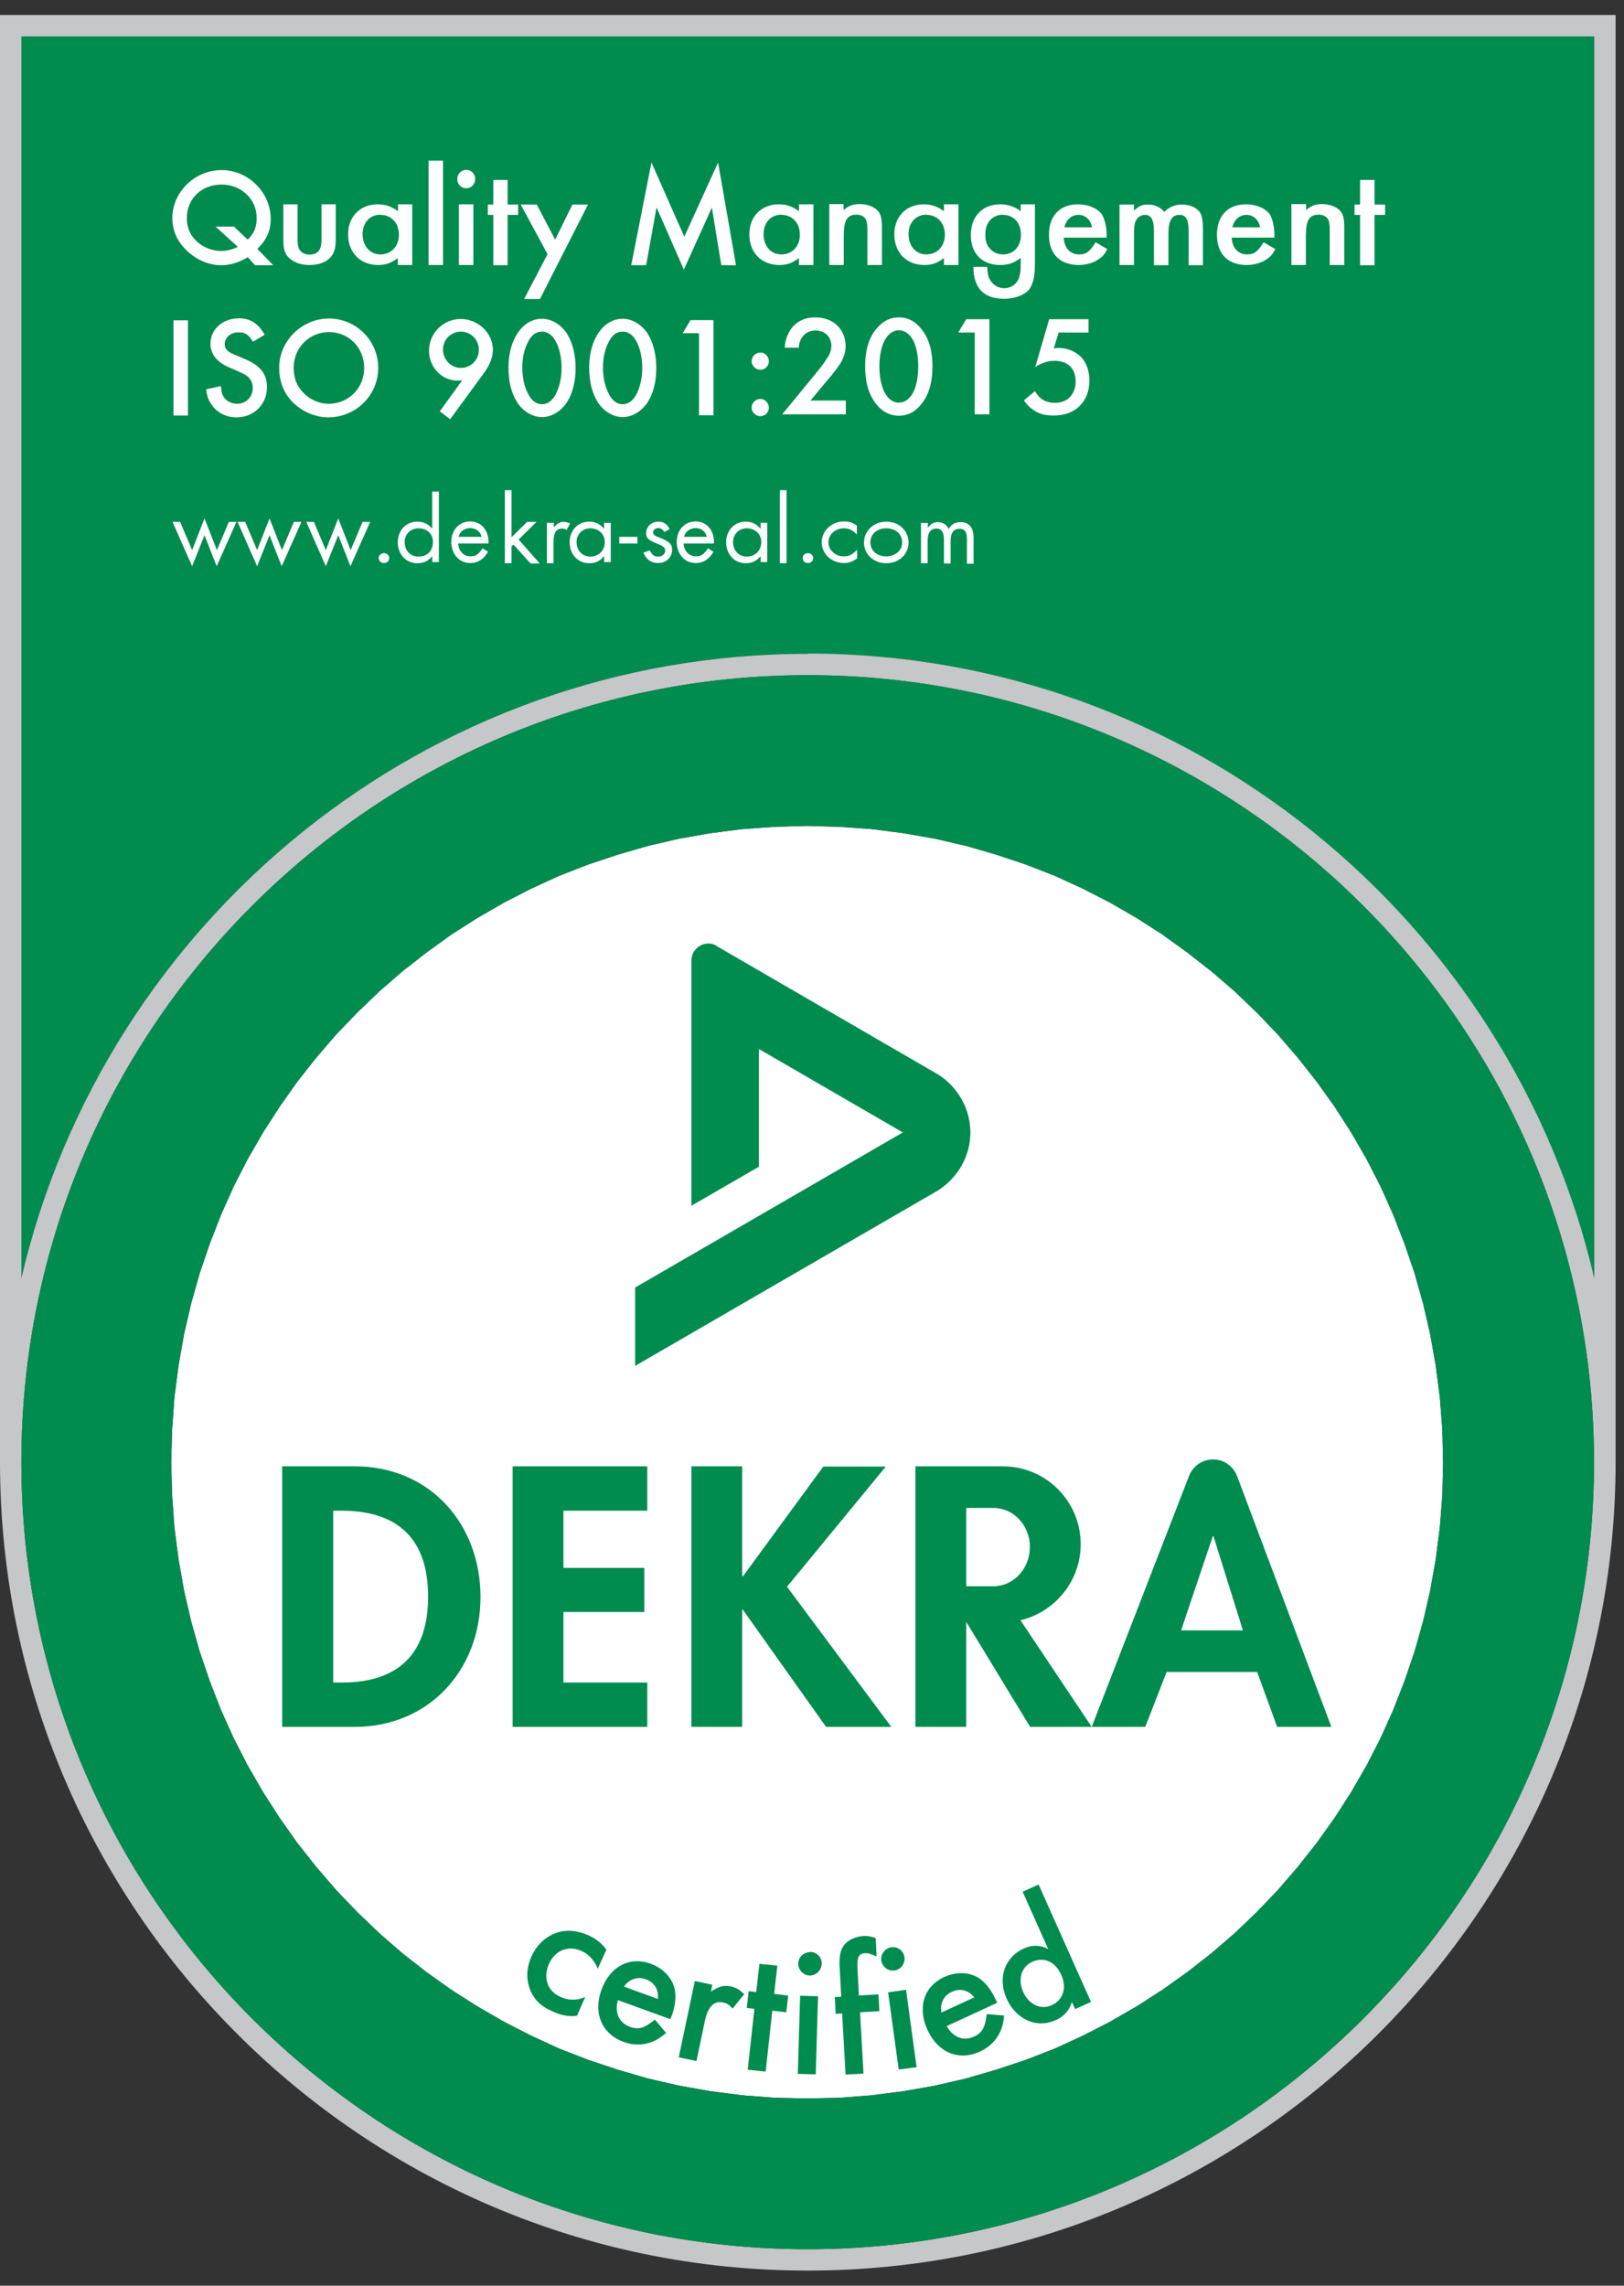 <svg width="54" height="76" viewBox="0 0 54 76" fill="none" xmlns="http://www.w3.org/2000/svg">
<rect x="0" y="0" width="54" height="76" fill="#333333" stroke="none"/>
<g clip-path="url(#clip0_428_12624)">
<path d="M45.905 39.45L46.325 40.389L46.699 41.352L47.036 42.338L47.318 43.339L47.555 44.363L47.739 45.402L47.876 46.464L47.96 47.541L47.983 48.626L47.96 49.719L47.876 50.788L47.739 51.85L47.555 52.889L47.318 53.913L47.036 54.914L46.699 55.9L46.325 56.863L45.905 57.795L45.439 58.704L44.927 59.59L44.377 60.446L43.781 61.279L43.154 62.074L42.489 62.845L41.786 63.579L41.053 64.282L40.281 64.946L39.479 65.573L38.654 66.161L37.798 66.711L36.912 67.223L36.003 67.689L35.071 68.117L34.108 68.492L33.122 68.82L32.121 69.111L31.097 69.347L30.058 69.531L28.996 69.668L27.919 69.752L26.834 69.775L25.749 69.752L24.672 69.668L23.61 69.531L22.57 69.347L21.547 69.111L20.546 68.82L19.56 68.492L18.597 68.117L17.665 67.689L16.756 67.223L15.87 66.711L15.006 66.161L14.181 65.573L13.379 64.946L12.615 64.282L11.881 63.579L11.178 62.845L10.514 62.074L9.887 61.279L9.299 60.446L8.749 59.59L8.237 58.704L7.771 57.795L7.35 56.863L6.976 55.9L6.64 54.914L6.357 53.913L6.12 52.889L5.937 51.85L5.799 50.788L5.723 49.719L5.692 48.626L5.723 47.541L5.799 46.464L5.937 45.402L6.12 44.363L6.357 43.339L6.64 42.338L6.976 41.352L7.35 40.389L7.771 39.45L8.237 38.541L8.749 37.654L9.299 36.798L9.887 35.966L10.514 35.171L11.178 34.399L11.881 33.666L12.615 32.963L13.379 32.298L14.181 31.672L15.006 31.076L15.87 30.526L16.756 30.014L17.665 29.547L18.597 29.12L19.56 28.745L20.546 28.417L21.547 28.126L22.57 27.89L23.61 27.706L24.672 27.569L25.749 27.492L26.834 27.462L27.919 27.492L28.996 27.569L30.058 27.706L31.097 27.89L32.121 28.126L33.122 28.417L34.108 28.745L35.071 29.12L36.003 29.547L36.912 30.014L37.798 30.526L38.654 31.076L39.479 31.672L40.281 32.298L41.053 32.963L41.786 33.666L42.489 34.399L43.154 35.171L43.781 35.966L44.377 36.798L44.927 37.654L45.439 38.541L45.905 39.45Z" fill="white"/>
<path d="M53.011 1.209H0.711V42.498C3.492 30.617 14.151 21.739 26.857 21.739C39.563 21.739 50.23 30.625 53.003 42.506V1.209H53.011Z" fill="#008C4E"/>
<path d="M0 0.498V48.618C0 63.441 12.049 75.498 26.857 75.498C41.664 75.498 53.721 63.441 53.721 48.618V0.498H0ZM26.857 74.787C12.439 74.787 0.711 63.044 0.711 48.618V48.603C0.718 34.178 12.447 22.45 26.857 22.45C41.267 22.45 53.003 34.185 53.003 48.618C53.003 63.051 41.275 74.787 26.857 74.787ZM26.857 21.739C14.15 21.739 3.484 30.617 0.711 42.498V1.209H53.01V42.498C50.237 30.617 39.571 21.731 26.864 21.731L26.857 21.739Z" fill="#C5C7C9"/>
<path d="M26.857 22.449C12.447 22.449 0.719 34.178 0.711 48.603V48.618C0.711 63.051 12.439 74.787 26.857 74.787C41.275 74.787 53.003 63.051 53.003 48.618C53.003 34.185 41.275 22.449 26.857 22.449ZM45.905 39.45L46.325 40.389L46.7 41.352L47.036 42.338L47.319 43.339L47.555 44.362L47.739 45.402L47.876 46.464L47.96 47.541L47.983 48.626L47.96 49.719L47.876 50.788L47.739 51.85L47.555 52.889L47.319 53.913L47.036 54.914L46.7 55.9L46.325 56.862L45.905 57.795L45.439 58.704L44.927 59.59L44.377 60.446L43.781 61.279L43.154 62.073L42.49 62.845L41.787 63.579L41.053 64.282L40.282 64.946L39.479 65.573L38.654 66.161L37.798 66.711L36.912 67.223L36.003 67.689L35.071 68.117L34.108 68.492L33.122 68.82L32.121 69.11L31.098 69.347L30.058 69.531L28.996 69.668L27.919 69.752L26.834 69.775L25.749 69.752L24.672 69.668L23.61 69.531L22.571 69.347L21.547 69.11L20.546 68.82L19.56 68.492L18.598 68.117L17.665 67.689L16.756 67.223L15.87 66.711L15.007 66.161L14.181 65.573L13.379 64.946L12.615 64.282L11.882 63.579L11.178 62.845L10.514 62.073L9.887 61.279L9.299 60.446L8.749 59.59L8.237 58.704L7.771 57.795L7.351 56.862L6.976 55.9L6.64 54.914L6.357 53.913L6.12 52.889L5.937 51.85L5.8 50.788L5.723 49.719L5.693 48.626L5.723 47.541L5.8 46.464L5.937 45.402L6.12 44.362L6.357 43.339L6.64 42.338L6.976 41.352L7.351 40.389L7.771 39.45L8.237 38.54L8.749 37.654L9.299 36.798L9.887 35.965L10.514 35.171L11.178 34.399L11.882 33.666L12.615 32.963L13.379 32.298L14.181 31.672L15.007 31.076L15.87 30.525L16.756 30.014L17.665 29.547L18.598 29.12L19.56 28.745L20.546 28.417L21.547 28.126L22.571 27.889L23.61 27.706L24.672 27.569L25.749 27.492L26.834 27.462L27.919 27.492L28.996 27.569L30.058 27.706L31.098 27.889L32.121 28.126L33.122 28.417L34.108 28.745L35.071 29.12L36.003 29.547L36.912 30.014L37.798 30.525L38.654 31.076L39.479 31.672L40.282 32.298L41.053 32.963L41.787 33.666L42.49 34.399L43.154 35.171L43.781 35.965L44.377 36.798L44.927 37.654L45.439 38.54L45.905 39.45Z" fill="#008C4E"/>
<path d="M5.769 10.652H6.25V13.816H5.769V10.652Z" fill="white"/>
<path d="M25.282 11.722C25.435 11.722 25.565 11.852 25.565 12.012C25.565 12.173 25.435 12.295 25.282 12.295C25.13 12.295 24.992 12.165 24.992 12.012C24.992 11.86 25.122 11.722 25.282 11.722ZM25.282 13.265C25.435 13.265 25.565 13.395 25.565 13.556C25.565 13.716 25.435 13.838 25.282 13.838C25.13 13.838 24.992 13.709 24.992 13.556C24.992 13.403 25.122 13.265 25.282 13.265Z" fill="white"/>
<path d="M28.133 13.777H26.009L27.101 12.448C27.208 12.318 27.377 12.112 27.476 11.951C27.567 11.821 27.644 11.684 27.644 11.5C27.644 11.241 27.468 10.989 27.117 10.989C26.765 10.989 26.574 11.264 26.559 11.562H26.093C26.108 11.248 26.238 11.004 26.36 10.866C26.475 10.736 26.704 10.553 27.101 10.553C27.774 10.553 28.118 11.011 28.118 11.508C28.118 11.768 28.018 11.982 27.888 12.165C27.774 12.333 27.629 12.509 27.438 12.73L26.949 13.319H28.125V13.762L28.133 13.777Z" fill="white"/>
<path d="M29.172 13.479C28.843 13.105 28.767 12.601 28.767 12.188C28.767 11.775 28.835 11.271 29.172 10.897C29.37 10.668 29.607 10.553 29.89 10.553C30.172 10.553 30.402 10.668 30.6 10.897C30.936 11.271 31.005 11.783 31.005 12.188C31.005 12.593 30.936 13.097 30.6 13.479C30.402 13.709 30.172 13.823 29.89 13.823C29.607 13.823 29.37 13.709 29.172 13.479ZM29.462 11.241C29.286 11.5 29.24 11.913 29.24 12.18C29.24 12.448 29.286 12.868 29.462 13.128C29.599 13.342 29.767 13.388 29.89 13.388C30.012 13.388 30.18 13.334 30.318 13.128C30.493 12.868 30.532 12.456 30.532 12.18C30.532 11.905 30.493 11.5 30.318 11.241C30.18 11.034 30.012 10.981 29.89 10.981C29.767 10.981 29.599 11.034 29.462 11.241Z" fill="white"/>
<path d="M32.411 11.057H31.861L32.129 10.614H32.9V13.777H32.411V11.057Z" fill="white"/>
<path d="M36.179 11.057H35.201L35.04 11.585C35.086 11.577 35.139 11.569 35.185 11.569C35.453 11.569 35.72 11.661 35.919 11.844C36.072 11.989 36.224 12.249 36.224 12.654C36.224 12.998 36.117 13.281 35.904 13.495C35.651 13.739 35.353 13.816 35.025 13.816C34.842 13.816 34.62 13.793 34.421 13.67C34.375 13.64 34.192 13.533 34.047 13.311L34.414 13.006C34.414 13.006 34.513 13.189 34.658 13.281C34.765 13.35 34.91 13.395 35.071 13.395C35.331 13.395 35.476 13.296 35.56 13.22C35.659 13.12 35.766 12.952 35.766 12.685C35.766 12.417 35.674 12.264 35.575 12.173C35.422 12.028 35.216 11.997 35.063 11.997C34.925 11.997 34.819 12.02 34.696 12.066C34.597 12.104 34.505 12.142 34.421 12.211L34.887 10.614H36.194V11.057H36.179Z" fill="white"/>
<path fill-rule="evenodd" clip-rule="evenodd" d="M8.794 11.118C8.58 10.752 8.321 10.584 7.946 10.584C7.404 10.584 6.999 10.95 6.999 11.424C6.999 11.775 7.205 12.043 7.641 12.226C7.931 12.348 8.107 12.433 8.183 12.478C8.321 12.578 8.405 12.715 8.405 12.899C8.405 13.204 8.175 13.426 7.885 13.426C7.686 13.426 7.511 13.326 7.427 13.181C7.381 13.105 7.365 13.021 7.343 12.838L6.854 12.944C6.884 13.181 6.93 13.304 7.037 13.456C7.22 13.724 7.518 13.877 7.862 13.877C8.45 13.877 8.878 13.441 8.878 12.868C8.878 12.433 8.649 12.15 8.137 11.936C7.854 11.821 7.686 11.745 7.625 11.707C7.518 11.638 7.472 11.546 7.472 11.447C7.472 11.218 7.679 11.05 7.931 11.05C8.152 11.05 8.259 11.118 8.412 11.363L8.794 11.134V11.118Z" fill="white"/>
<path fill-rule="evenodd" clip-rule="evenodd" d="M10.941 11.042C11.598 11.042 12.11 11.562 12.11 12.234C12.11 12.906 11.591 13.426 10.926 13.426C10.636 13.426 10.338 13.304 10.116 13.09C9.879 12.86 9.765 12.585 9.765 12.226C9.765 11.562 10.284 11.042 10.941 11.042ZM10.941 10.591C10.04 10.591 9.283 11.332 9.283 12.226C9.283 12.654 9.413 13.021 9.681 13.319C9.994 13.663 10.46 13.877 10.911 13.877C11.835 13.877 12.576 13.143 12.576 12.234C12.576 11.325 11.843 10.591 10.934 10.591" fill="white"/>
<path fill-rule="evenodd" clip-rule="evenodd" d="M15.327 11.027C15.655 11.027 15.923 11.294 15.923 11.63C15.923 11.966 15.655 12.234 15.327 12.234C14.998 12.234 14.731 11.959 14.731 11.623C14.731 11.287 14.998 11.027 15.327 11.027ZM14.975 13.93L16.076 12.425C16.282 12.15 16.389 11.882 16.389 11.63C16.389 11.072 15.892 10.606 15.319 10.606C14.746 10.606 14.265 11.072 14.265 11.668C14.265 12.211 14.693 12.654 15.204 12.654C15.258 12.654 15.289 12.654 15.373 12.639L14.624 13.678L14.968 13.938L14.975 13.93Z" fill="white"/>
<path fill-rule="evenodd" clip-rule="evenodd" d="M18.024 11.027C18.207 11.027 18.36 11.134 18.474 11.34C18.604 11.577 18.673 11.898 18.673 12.234C18.673 12.57 18.604 12.868 18.474 13.12C18.36 13.327 18.207 13.441 18.024 13.441C17.84 13.441 17.68 13.327 17.573 13.12C17.435 12.868 17.367 12.562 17.367 12.219C17.367 11.898 17.435 11.585 17.573 11.34C17.68 11.134 17.833 11.027 18.024 11.027ZM18.024 10.599C17.382 10.599 16.908 11.279 16.908 12.211C16.908 12.692 17 13.067 17.198 13.38C17.39 13.678 17.71 13.869 18.024 13.869C18.337 13.869 18.65 13.678 18.849 13.38C19.04 13.082 19.139 12.692 19.139 12.242C19.139 11.791 19.04 11.393 18.849 11.088C18.65 10.79 18.337 10.599 18.024 10.599Z" fill="white"/>
<path fill-rule="evenodd" clip-rule="evenodd" d="M20.706 11.027C20.89 11.027 21.043 11.134 21.157 11.34C21.287 11.577 21.356 11.898 21.356 12.234C21.356 12.57 21.287 12.868 21.157 13.12C21.043 13.327 20.89 13.441 20.706 13.441C20.523 13.441 20.363 13.327 20.256 13.12C20.118 12.868 20.049 12.562 20.049 12.219C20.049 11.898 20.118 11.585 20.256 11.34C20.363 11.134 20.515 11.027 20.706 11.027ZM20.706 10.599C20.064 10.599 19.591 11.279 19.591 12.211C19.591 12.692 19.683 13.067 19.881 13.38C20.072 13.678 20.393 13.869 20.706 13.869C21.02 13.869 21.333 13.678 21.532 13.38C21.723 13.082 21.822 12.692 21.822 12.242C21.822 11.791 21.723 11.393 21.532 11.088C21.333 10.79 21.02 10.599 20.706 10.599Z" fill="white"/>
<path fill-rule="evenodd" clip-rule="evenodd" d="M23.243 11.088V13.808H23.724V10.645H22.96L22.7 11.08H23.243V11.088Z" fill="white"/>
<path fill-rule="evenodd" clip-rule="evenodd" d="M7.778 7.535H7.167L7.908 8.207C7.748 8.291 7.541 8.345 7.35 8.345C7.06 8.345 6.77 8.23 6.548 8.032C6.326 7.825 6.212 7.573 6.212 7.252C6.212 6.61 6.701 6.137 7.366 6.137C8.03 6.137 8.535 6.626 8.535 7.245C8.535 7.55 8.451 7.757 8.237 7.97L7.786 7.543L7.778 7.535ZM9.085 8.819L8.557 8.276C8.871 7.97 9.001 7.673 9.001 7.275C9.001 6.412 8.267 5.655 7.366 5.655C6.464 5.655 5.73 6.404 5.73 7.245C5.73 7.627 5.868 7.97 6.12 8.238C6.441 8.597 6.899 8.819 7.358 8.819C7.664 8.819 7.969 8.719 8.237 8.551L8.481 8.819H9.085Z" fill="white"/>
<path fill-rule="evenodd" clip-rule="evenodd" d="M9.895 6.794H9.421V7.97C9.421 8.291 9.474 8.459 9.635 8.597C9.803 8.742 10.024 8.811 10.292 8.811C10.559 8.811 10.789 8.742 10.949 8.597C11.102 8.452 11.163 8.284 11.163 7.97V6.794H10.689V7.955C10.689 8.116 10.674 8.2 10.636 8.284C10.575 8.406 10.445 8.467 10.292 8.467C10.139 8.467 10.017 8.406 9.948 8.284C9.91 8.207 9.895 8.116 9.895 7.955V6.794Z" fill="white"/>
<path fill-rule="evenodd" clip-rule="evenodd" d="M12.652 7.145C13.012 7.145 13.264 7.413 13.264 7.802C13.264 8.192 13.012 8.459 12.645 8.459C12.309 8.459 12.057 8.184 12.057 7.787C12.057 7.39 12.309 7.138 12.652 7.138M13.233 6.794V7.023C13.019 6.87 12.836 6.794 12.553 6.794C11.995 6.794 11.575 7.183 11.575 7.795C11.575 8.406 11.988 8.811 12.569 8.811C12.828 8.811 12.996 8.75 13.226 8.582V8.811H13.707V6.794H13.226H13.233Z" fill="white"/>
<path d="M14.25 5.342H14.731V8.811H14.25V5.342Z" fill="white"/>
<path fill-rule="evenodd" clip-rule="evenodd" d="M15.503 5.648C15.335 5.648 15.205 5.785 15.205 5.953C15.205 6.121 15.327 6.259 15.503 6.259C15.679 6.259 15.801 6.121 15.801 5.953C15.801 5.785 15.679 5.648 15.503 5.648ZM15.74 6.794H15.259V8.811H15.74V6.794Z" fill="white"/>
<path fill-rule="evenodd" clip-rule="evenodd" d="M16.878 7.145H17.229V6.801H16.878V5.984H16.404V6.801H16.221V7.145H16.404V8.819H16.878V7.145Z" fill="white"/>
<path fill-rule="evenodd" clip-rule="evenodd" d="M18.207 8.452L17.428 9.942H17.955L19.552 6.801H19.033L18.46 7.97L17.848 6.801H17.314L18.207 8.452Z" fill="white"/>
<path fill-rule="evenodd" clip-rule="evenodd" d="M20.981 8.819H21.486L21.83 6.893L22.739 8.964L23.671 6.901L23.984 8.819H24.473L23.877 5.403L22.754 7.871L21.662 5.403L20.989 8.819H20.981Z" fill="white"/>
<path fill-rule="evenodd" clip-rule="evenodd" d="M25.986 7.145C26.345 7.145 26.597 7.413 26.597 7.802C26.597 8.192 26.345 8.459 25.978 8.459C25.634 8.459 25.39 8.184 25.39 7.787C25.39 7.39 25.642 7.138 25.986 7.138M26.566 6.794V7.023C26.352 6.87 26.169 6.794 25.894 6.794C25.329 6.794 24.916 7.183 24.916 7.795C24.916 8.406 25.329 8.811 25.909 8.811C26.169 8.811 26.337 8.75 26.566 8.582V8.811H27.048V6.794H26.566Z" fill="white"/>
<path fill-rule="evenodd" clip-rule="evenodd" d="M27.575 6.794V8.811H28.056V7.841C28.056 7.321 28.171 7.138 28.484 7.138C28.622 7.138 28.729 7.191 28.782 7.283C28.828 7.359 28.843 7.459 28.843 7.673V8.811H29.325V7.558C29.325 7.29 29.294 7.13 29.195 7.015C29.073 6.878 28.843 6.786 28.591 6.786C28.37 6.786 28.232 6.832 28.049 6.985V6.786H27.567L27.575 6.794Z" fill="white"/>
<path fill-rule="evenodd" clip-rule="evenodd" d="M30.807 7.145C31.166 7.145 31.418 7.413 31.418 7.802C31.418 8.192 31.166 8.459 30.799 8.459C30.456 8.459 30.211 8.184 30.211 7.787C30.211 7.39 30.463 7.138 30.807 7.138M31.388 6.794V7.023C31.174 6.87 30.99 6.794 30.715 6.794C30.15 6.794 29.737 7.183 29.737 7.795C29.737 8.406 30.15 8.811 30.731 8.811C30.99 8.811 31.159 8.75 31.388 8.582V8.811H31.869V6.794H31.388Z" fill="white"/>
<path fill-rule="evenodd" clip-rule="evenodd" d="M33.351 7.145C33.71 7.145 33.947 7.413 33.947 7.802C33.947 8.192 33.71 8.459 33.351 8.459C33.198 8.459 33.045 8.406 32.938 8.291C32.816 8.169 32.763 8.024 32.763 7.795C32.763 7.397 32.999 7.138 33.359 7.138M34.413 6.794H33.939V7.023C33.764 6.885 33.534 6.794 33.259 6.794C32.679 6.794 32.281 7.183 32.281 7.818C32.281 8.452 32.679 8.811 33.252 8.811C33.527 8.811 33.733 8.742 33.939 8.574V8.803C33.939 9.048 33.909 9.216 33.84 9.33C33.756 9.483 33.58 9.583 33.389 9.583C33.198 9.583 32.999 9.468 32.908 9.285C32.854 9.178 32.839 9.086 32.824 8.872H32.365C32.373 9.621 32.747 9.934 33.389 9.934C33.756 9.934 34.069 9.812 34.237 9.606C34.375 9.376 34.413 9.155 34.413 8.712V6.786V6.794Z" fill="white"/>
<path fill-rule="evenodd" clip-rule="evenodd" d="M35.391 7.558C35.452 7.306 35.628 7.145 35.857 7.145C36.086 7.145 36.262 7.298 36.315 7.558H35.391ZM36.797 7.909V7.802C36.797 7.566 36.743 7.298 36.636 7.122C36.476 6.916 36.178 6.794 35.842 6.794C35.261 6.794 34.879 7.153 34.879 7.81C34.879 8.467 35.269 8.811 35.864 8.811C36.117 8.811 36.369 8.742 36.552 8.605C36.659 8.536 36.72 8.467 36.82 8.284L36.43 8.055C36.239 8.368 36.117 8.459 35.88 8.459C35.582 8.459 35.391 8.246 35.368 7.902H36.797V7.909Z" fill="white"/>
<path fill-rule="evenodd" clip-rule="evenodd" d="M37.225 6.794V8.811H37.706V7.772C37.706 7.566 37.721 7.428 37.767 7.344C37.821 7.222 37.943 7.145 38.073 7.145C38.279 7.145 38.371 7.313 38.371 7.688V8.819H38.852V7.764C38.852 7.336 38.967 7.145 39.219 7.145C39.433 7.145 39.524 7.298 39.524 7.688V8.819H39.998V7.558C39.998 7.344 39.968 7.168 39.899 7.061C39.792 6.901 39.563 6.801 39.303 6.801C39.066 6.801 38.867 6.886 38.715 7.046C38.585 6.886 38.386 6.801 38.172 6.801C37.973 6.801 37.882 6.847 37.706 7V6.801H37.225V6.794Z" fill="white"/>
<path fill-rule="evenodd" clip-rule="evenodd" d="M40.977 7.558C41.038 7.306 41.214 7.145 41.443 7.145C41.672 7.145 41.848 7.298 41.901 7.558H40.977ZM42.375 7.909V7.802C42.375 7.566 42.322 7.298 42.222 7.122C42.062 6.916 41.764 6.794 41.428 6.794C40.847 6.794 40.465 7.153 40.465 7.81C40.465 8.467 40.855 8.811 41.45 8.811C41.703 8.811 41.955 8.742 42.138 8.605C42.245 8.536 42.306 8.467 42.406 8.284L42.016 8.055C41.825 8.368 41.703 8.459 41.466 8.459C41.168 8.459 40.977 8.246 40.954 7.902H42.375V7.909Z" fill="white"/>
<path fill-rule="evenodd" clip-rule="evenodd" d="M42.94 6.794V8.811H43.422V7.841C43.422 7.321 43.536 7.138 43.85 7.138C43.987 7.138 44.094 7.191 44.155 7.283C44.201 7.359 44.216 7.458 44.216 7.672V8.811H44.698V7.558C44.698 7.29 44.667 7.13 44.568 7.015C44.446 6.878 44.216 6.786 43.964 6.786C43.743 6.786 43.613 6.832 43.429 6.985V6.786H42.948L42.94 6.794Z" fill="white"/>
<path fill-rule="evenodd" clip-rule="evenodd" d="M45.706 7.145H46.057V6.801H45.706V5.984H45.224V6.801H45.041V7.145H45.224V8.819H45.706V7.145Z" fill="white"/>
<path fill-rule="evenodd" clip-rule="evenodd" d="M5.99 17.353H5.738L6.388 18.828L6.8 17.796L7.205 18.828L7.862 17.353H7.61L7.213 18.293L6.8 17.238L6.388 18.293L5.99 17.353Z" fill="white"/>
<path fill-rule="evenodd" clip-rule="evenodd" d="M8.153 17.353H7.9L8.55 18.828L8.962 17.796L9.367 18.828L10.024 17.353H9.772L9.375 18.293L8.962 17.238L8.55 18.293L8.153 17.353Z" fill="white"/>
<path fill-rule="evenodd" clip-rule="evenodd" d="M10.437 17.353H10.185L10.834 18.828L11.247 17.796L11.652 18.828L12.309 17.353H12.056L11.659 18.293L11.247 17.238L10.834 18.293L10.437 17.353Z" fill="white"/>
<path fill-rule="evenodd" clip-rule="evenodd" d="M12.768 18.392C12.668 18.392 12.592 18.469 12.592 18.553C12.592 18.652 12.668 18.721 12.768 18.721C12.867 18.721 12.943 18.652 12.943 18.553C12.943 18.469 12.867 18.392 12.768 18.392Z" fill="white"/>
<path fill-rule="evenodd" clip-rule="evenodd" d="M13.913 17.567C14.204 17.567 14.395 17.75 14.395 18.018C14.395 18.316 14.211 18.507 13.913 18.507C13.646 18.507 13.455 18.308 13.455 18.018C13.455 17.766 13.653 17.567 13.913 17.567ZM14.372 16.337V17.575C14.226 17.414 14.074 17.346 13.875 17.346C13.485 17.346 13.226 17.651 13.226 18.033C13.226 18.415 13.485 18.728 13.875 18.728C14.081 18.728 14.249 18.652 14.372 18.492V18.69H14.593V16.345H14.372V16.337Z" fill="white"/>
<path fill-rule="evenodd" clip-rule="evenodd" d="M15.25 17.85C15.281 17.682 15.449 17.559 15.632 17.559C15.816 17.559 15.976 17.674 16.014 17.85H15.25ZM16.244 18.071V18.018C16.244 17.628 15.999 17.338 15.632 17.338C15.266 17.338 15.006 17.628 15.006 18.018C15.006 18.408 15.258 18.721 15.632 18.721C15.9 18.721 16.083 18.591 16.228 18.346L16.045 18.232C15.915 18.43 15.816 18.499 15.648 18.499C15.418 18.499 15.25 18.331 15.235 18.071H16.244Z" fill="white"/>
<path fill-rule="evenodd" clip-rule="evenodd" d="M17.008 16.299H16.786V18.728H17.008V18.163L17.076 18.11L17.642 18.736H17.948L17.245 17.941L17.84 17.353H17.527L17.008 17.865V16.306V16.299Z" fill="white"/>
<path fill-rule="evenodd" clip-rule="evenodd" d="M18.185 17.376V18.729H18.406V18.01C18.406 17.697 18.506 17.575 18.697 17.575C18.75 17.575 18.773 17.582 18.842 17.621L18.956 17.407C18.872 17.368 18.819 17.353 18.742 17.353C18.612 17.353 18.551 17.391 18.414 17.537V17.384H18.192L18.185 17.376Z" fill="white"/>
<path fill-rule="evenodd" clip-rule="evenodd" d="M19.629 17.567C19.904 17.567 20.11 17.758 20.11 18.026C20.11 18.293 19.919 18.507 19.629 18.507C19.362 18.507 19.171 18.308 19.171 18.018C19.171 17.766 19.369 17.567 19.629 17.567ZM20.087 17.376V17.582C19.942 17.414 19.79 17.346 19.591 17.346C19.201 17.346 18.941 17.651 18.941 18.033C18.941 18.415 19.201 18.728 19.591 18.728C19.797 18.728 19.95 18.66 20.087 18.491V18.69H20.309V17.384H20.087V17.376Z" fill="white"/>
<path d="M20.592 17.85H21.195V18.071H20.592V17.85Z" fill="white"/>
<path fill-rule="evenodd" clip-rule="evenodd" d="M22.265 17.598C22.196 17.43 22.066 17.346 21.898 17.346C21.653 17.346 21.485 17.514 21.485 17.727C21.485 17.896 21.562 17.964 21.89 18.094C22.066 18.163 22.119 18.216 22.119 18.308C22.119 18.423 22.012 18.507 21.89 18.507C21.753 18.507 21.684 18.461 21.608 18.3L21.394 18.377C21.493 18.606 21.646 18.721 21.89 18.721C22.158 18.721 22.349 18.522 22.349 18.285C22.349 18.094 22.272 18.018 21.944 17.88C21.768 17.819 21.715 17.773 21.715 17.697C21.715 17.628 21.791 17.559 21.89 17.559C21.974 17.559 22.035 17.598 22.089 17.689L22.272 17.59L22.265 17.598Z" fill="white"/>
<path fill-rule="evenodd" clip-rule="evenodd" d="M22.747 17.85C22.777 17.682 22.945 17.559 23.128 17.559C23.312 17.559 23.465 17.674 23.503 17.85H22.747ZM23.74 18.071V18.018C23.74 17.628 23.495 17.338 23.128 17.338C22.762 17.338 22.502 17.628 22.502 18.018C22.502 18.408 22.754 18.721 23.128 18.721C23.396 18.721 23.579 18.591 23.724 18.346L23.541 18.232C23.411 18.43 23.312 18.499 23.144 18.499C22.915 18.499 22.747 18.331 22.731 18.071H23.74Z" fill="white"/>
<path fill-rule="evenodd" clip-rule="evenodd" d="M24.832 17.567C25.107 17.567 25.314 17.758 25.314 18.026C25.314 18.293 25.122 18.507 24.832 18.507C24.565 18.507 24.374 18.308 24.374 18.018C24.374 17.766 24.572 17.567 24.832 17.567ZM25.291 17.376V17.582C25.145 17.414 24.993 17.346 24.794 17.346C24.404 17.346 24.145 17.651 24.145 18.033C24.145 18.415 24.404 18.728 24.794 18.728C25 18.728 25.153 18.66 25.291 18.491V18.69H25.512V17.384H25.291V17.376Z" fill="white"/>
<path d="M25.933 16.299H26.154V18.728H25.933V16.299Z" fill="white"/>
<path fill-rule="evenodd" clip-rule="evenodd" d="M26.864 18.392C26.765 18.392 26.689 18.469 26.689 18.553C26.689 18.652 26.765 18.721 26.864 18.721C26.963 18.721 27.04 18.652 27.04 18.553C27.04 18.469 26.963 18.392 26.864 18.392Z" fill="white"/>
<path fill-rule="evenodd" clip-rule="evenodd" d="M28.492 17.475C28.347 17.376 28.225 17.338 28.064 17.338C27.644 17.338 27.323 17.659 27.323 18.033C27.323 18.408 27.644 18.721 28.057 18.721C28.225 18.721 28.332 18.683 28.5 18.568V18.278C28.339 18.446 28.233 18.499 28.049 18.499C27.782 18.499 27.545 18.293 27.545 18.033C27.545 17.773 27.774 17.567 28.057 17.567C28.225 17.567 28.347 17.621 28.492 17.773V17.475Z" fill="white"/>
<path fill-rule="evenodd" clip-rule="evenodd" d="M29.462 17.567C29.783 17.567 29.997 17.758 29.997 18.033C29.997 18.308 29.775 18.499 29.462 18.499C29.149 18.499 28.942 18.3 28.942 18.033C28.942 17.766 29.156 17.567 29.462 17.567ZM29.47 17.346C29.034 17.346 28.729 17.666 28.729 18.041C28.729 18.415 29.034 18.728 29.47 18.728C29.905 18.728 30.211 18.415 30.211 18.041C30.211 17.666 29.913 17.346 29.47 17.346Z" fill="white"/>
<path fill-rule="evenodd" clip-rule="evenodd" d="M30.623 17.376V18.728H30.845V17.995C30.845 17.704 30.944 17.575 31.143 17.575C31.303 17.575 31.387 17.697 31.387 17.934V18.736H31.609V17.987C31.609 17.72 31.708 17.582 31.907 17.582C32.082 17.582 32.151 17.689 32.151 17.926V18.744H32.373V17.888C32.373 17.552 32.228 17.361 31.945 17.361C31.762 17.361 31.624 17.437 31.548 17.59C31.471 17.437 31.341 17.361 31.188 17.361C31.043 17.361 30.952 17.414 30.852 17.552V17.391H30.631L30.623 17.376Z" fill="white"/>
<path fill-rule="evenodd" clip-rule="evenodd" d="M20.745 66.062C20.913 65.81 21.195 65.71 21.471 65.81C21.761 65.917 21.906 66.153 21.875 66.467L20.745 66.054V66.062ZM22.288 67.139L22.341 67.009C22.456 66.688 22.487 66.383 22.433 66.131C22.349 65.764 22.044 65.443 21.646 65.298C20.936 65.038 20.279 65.382 19.996 66.169C19.721 66.941 20.011 67.628 20.737 67.896C21.043 68.01 21.379 68.01 21.669 67.896C21.83 67.835 21.944 67.766 22.151 67.598L21.776 67.154C21.417 67.445 21.226 67.498 20.943 67.391C20.584 67.261 20.431 66.918 20.546 66.505L22.288 67.139Z" fill="#008C4E"/>
<path fill-rule="evenodd" clip-rule="evenodd" d="M23.105 65.863L22.57 68.407L23.159 68.53L23.434 67.216C23.541 66.711 23.739 66.513 24.06 66.589C24.183 66.612 24.244 66.658 24.358 66.788L24.748 66.306C24.572 66.146 24.473 66.085 24.289 66.047C24.06 66.001 23.907 66.047 23.64 66.222L23.686 65.993L23.105 65.871V65.863Z" fill="#008C4E"/>
<path fill-rule="evenodd" clip-rule="evenodd" d="M25.68 66.856L26.146 66.91L26.207 66.352L25.741 66.299L25.848 65.359L25.252 65.298L25.145 66.238L24.893 66.207L24.832 66.765L25.084 66.795L24.863 68.82L25.459 68.881L25.68 66.856Z" fill="#008C4E"/>
<path fill-rule="evenodd" clip-rule="evenodd" d="M26.941 64.908C26.727 64.908 26.544 65.076 26.544 65.282C26.536 65.496 26.704 65.68 26.926 65.688C27.132 65.688 27.315 65.519 27.323 65.298C27.331 65.084 27.163 64.908 26.941 64.9M27.201 66.375L26.605 66.36L26.528 68.958L27.124 68.973L27.201 66.375Z" fill="#008C4E"/>
<path fill-rule="evenodd" clip-rule="evenodd" d="M28.591 66.91L29.24 66.872L29.209 66.314L28.56 66.352L28.514 65.504C28.491 65.084 28.545 64.954 28.759 64.946C28.873 64.939 28.919 64.954 29.148 65.053L29.118 64.442C28.942 64.381 28.85 64.366 28.713 64.373C28.445 64.389 28.178 64.511 28.056 64.694C27.941 64.839 27.903 65.053 27.918 65.389L27.972 66.39L27.758 66.406L27.788 66.963L28.002 66.948L28.117 68.981L28.713 68.95L28.598 66.918L28.591 66.91Z" fill="#008C4E"/>
<path fill-rule="evenodd" clip-rule="evenodd" d="M29.638 64.748C29.432 64.778 29.279 64.977 29.302 65.183C29.333 65.397 29.531 65.55 29.745 65.519C29.951 65.489 30.104 65.29 30.074 65.076C30.043 64.862 29.852 64.717 29.631 64.748M30.127 66.161L29.531 66.245L29.883 68.812L30.479 68.736L30.127 66.161Z" fill="#008C4E"/>
<path fill-rule="evenodd" clip-rule="evenodd" d="M31.304 66.918C31.25 66.612 31.38 66.352 31.648 66.23C31.923 66.1 32.198 66.169 32.397 66.413L31.304 66.918ZM33.161 66.597L33.099 66.467C32.954 66.153 32.763 65.917 32.549 65.772C32.228 65.565 31.793 65.558 31.403 65.733C30.716 66.047 30.494 66.757 30.846 67.506C31.189 68.255 31.885 68.537 32.588 68.216C32.886 68.079 33.13 67.842 33.252 67.567C33.329 67.407 33.359 67.277 33.39 67.017L32.809 66.971C32.756 67.422 32.656 67.598 32.381 67.72C32.038 67.88 31.686 67.743 31.48 67.368L33.168 66.589L33.161 66.597Z" fill="#008C4E"/>
<path d="M19.881 65.474C19.736 65.107 19.506 64.946 19.338 64.87C19.071 64.748 18.857 64.786 18.712 64.839C18.559 64.893 18.376 65.038 18.253 65.298C18.131 65.581 18.154 65.817 18.215 65.978C18.284 66.154 18.429 66.306 18.635 66.398C18.865 66.505 19.17 66.536 19.461 66.398L19.186 67.025C19.01 67.047 18.742 67.055 18.368 66.879C17.963 66.704 17.734 66.459 17.612 66.115C17.52 65.863 17.474 65.496 17.673 65.053C17.879 64.603 18.2 64.381 18.46 64.282C18.735 64.175 19.109 64.144 19.583 64.358C19.766 64.442 19.973 64.572 20.164 64.824L19.881 65.451V65.474Z" fill="#008C4E"/>
<path d="M34.008 62.899L34.535 62.662L36.277 66.566L35.75 66.803L35.643 66.566C35.529 66.933 35.269 67.101 35.101 67.17C34.405 67.483 33.748 67.078 33.473 66.459C33.145 65.726 33.45 65.053 34.046 64.786C34.207 64.71 34.52 64.625 34.856 64.809L34 62.891L34.008 62.899ZM34.023 66.238C34.199 66.627 34.589 66.849 34.971 66.673C35.307 66.528 35.498 66.146 35.292 65.672C35.07 65.176 34.665 65.076 34.329 65.229C33.947 65.397 33.84 65.833 34.023 66.238Z" fill="#008C4E"/>
<path fill-rule="evenodd" clip-rule="evenodd" d="M11.079 50.231H11.354C13.272 50.231 14.235 51.209 14.235 53.088C14.235 54.8 13.432 55.946 11.354 55.946H11.079V50.231ZM9.39 57.42H11.79C14.258 57.42 15.977 55.533 15.977 53.103C15.977 50.674 14.296 48.756 11.797 48.756H9.383V57.42H9.39Z" fill="#008C4E"/>
<path d="M21.523 50.231V48.756H17.046V57.42H21.523V55.946H18.735V53.6H21.424V52.133H18.735V50.231H21.523Z" fill="#008C4E"/>
<path fill-rule="evenodd" clip-rule="evenodd" d="M39.273 54.211L40.327 51.079H40.35L41.328 54.211H39.273ZM36.301 57.42L39.54 49.069C39.678 48.725 39.999 48.527 40.335 48.527C40.671 48.527 40.992 48.725 41.13 49.069L44.27 57.42H42.467L41.802 55.594H38.792L38.081 57.42H36.301Z" fill="#008C4E"/>
<path d="M24.702 52.408H24.679V48.756H22.99V57.42H24.679V53.524H24.702L27.468 57.42H29.637L26.169 52.76L29.454 48.764H27.376L24.702 52.416V52.408Z" fill="#008C4E"/>
<path d="M33.932 53.875L36.301 57.42H34.253L32.129 53.929V57.42H30.44V48.756H33.344C34.78 48.756 35.934 49.917 35.934 51.346C35.934 52.576 35.071 53.608 33.925 53.875M33.031 50.139H32.129V52.744H33.031C33.703 52.744 34.245 52.156 34.245 51.438C34.245 50.72 33.703 50.139 33.031 50.139Z" fill="#008C4E"/>
<path d="M23.831 31.458L31.143 35.698C31.7 36.019 32.266 36.722 32.266 37.654C32.266 38.586 31.7 39.282 31.143 39.61L21.118 45.417V42.812L30.02 37.654L25.236 34.881V38.793L22.99 40.092V31.939C22.99 31.74 23.097 31.549 23.273 31.45C23.426 31.358 23.64 31.335 23.831 31.45" fill="#008C4E"/>
</g>
<defs>
<clipPath id="clip0_428_12624">
<rect width="53.721" height="75" fill="white" transform="translate(0 0.498)"/>
</clipPath>
</defs>
</svg>
